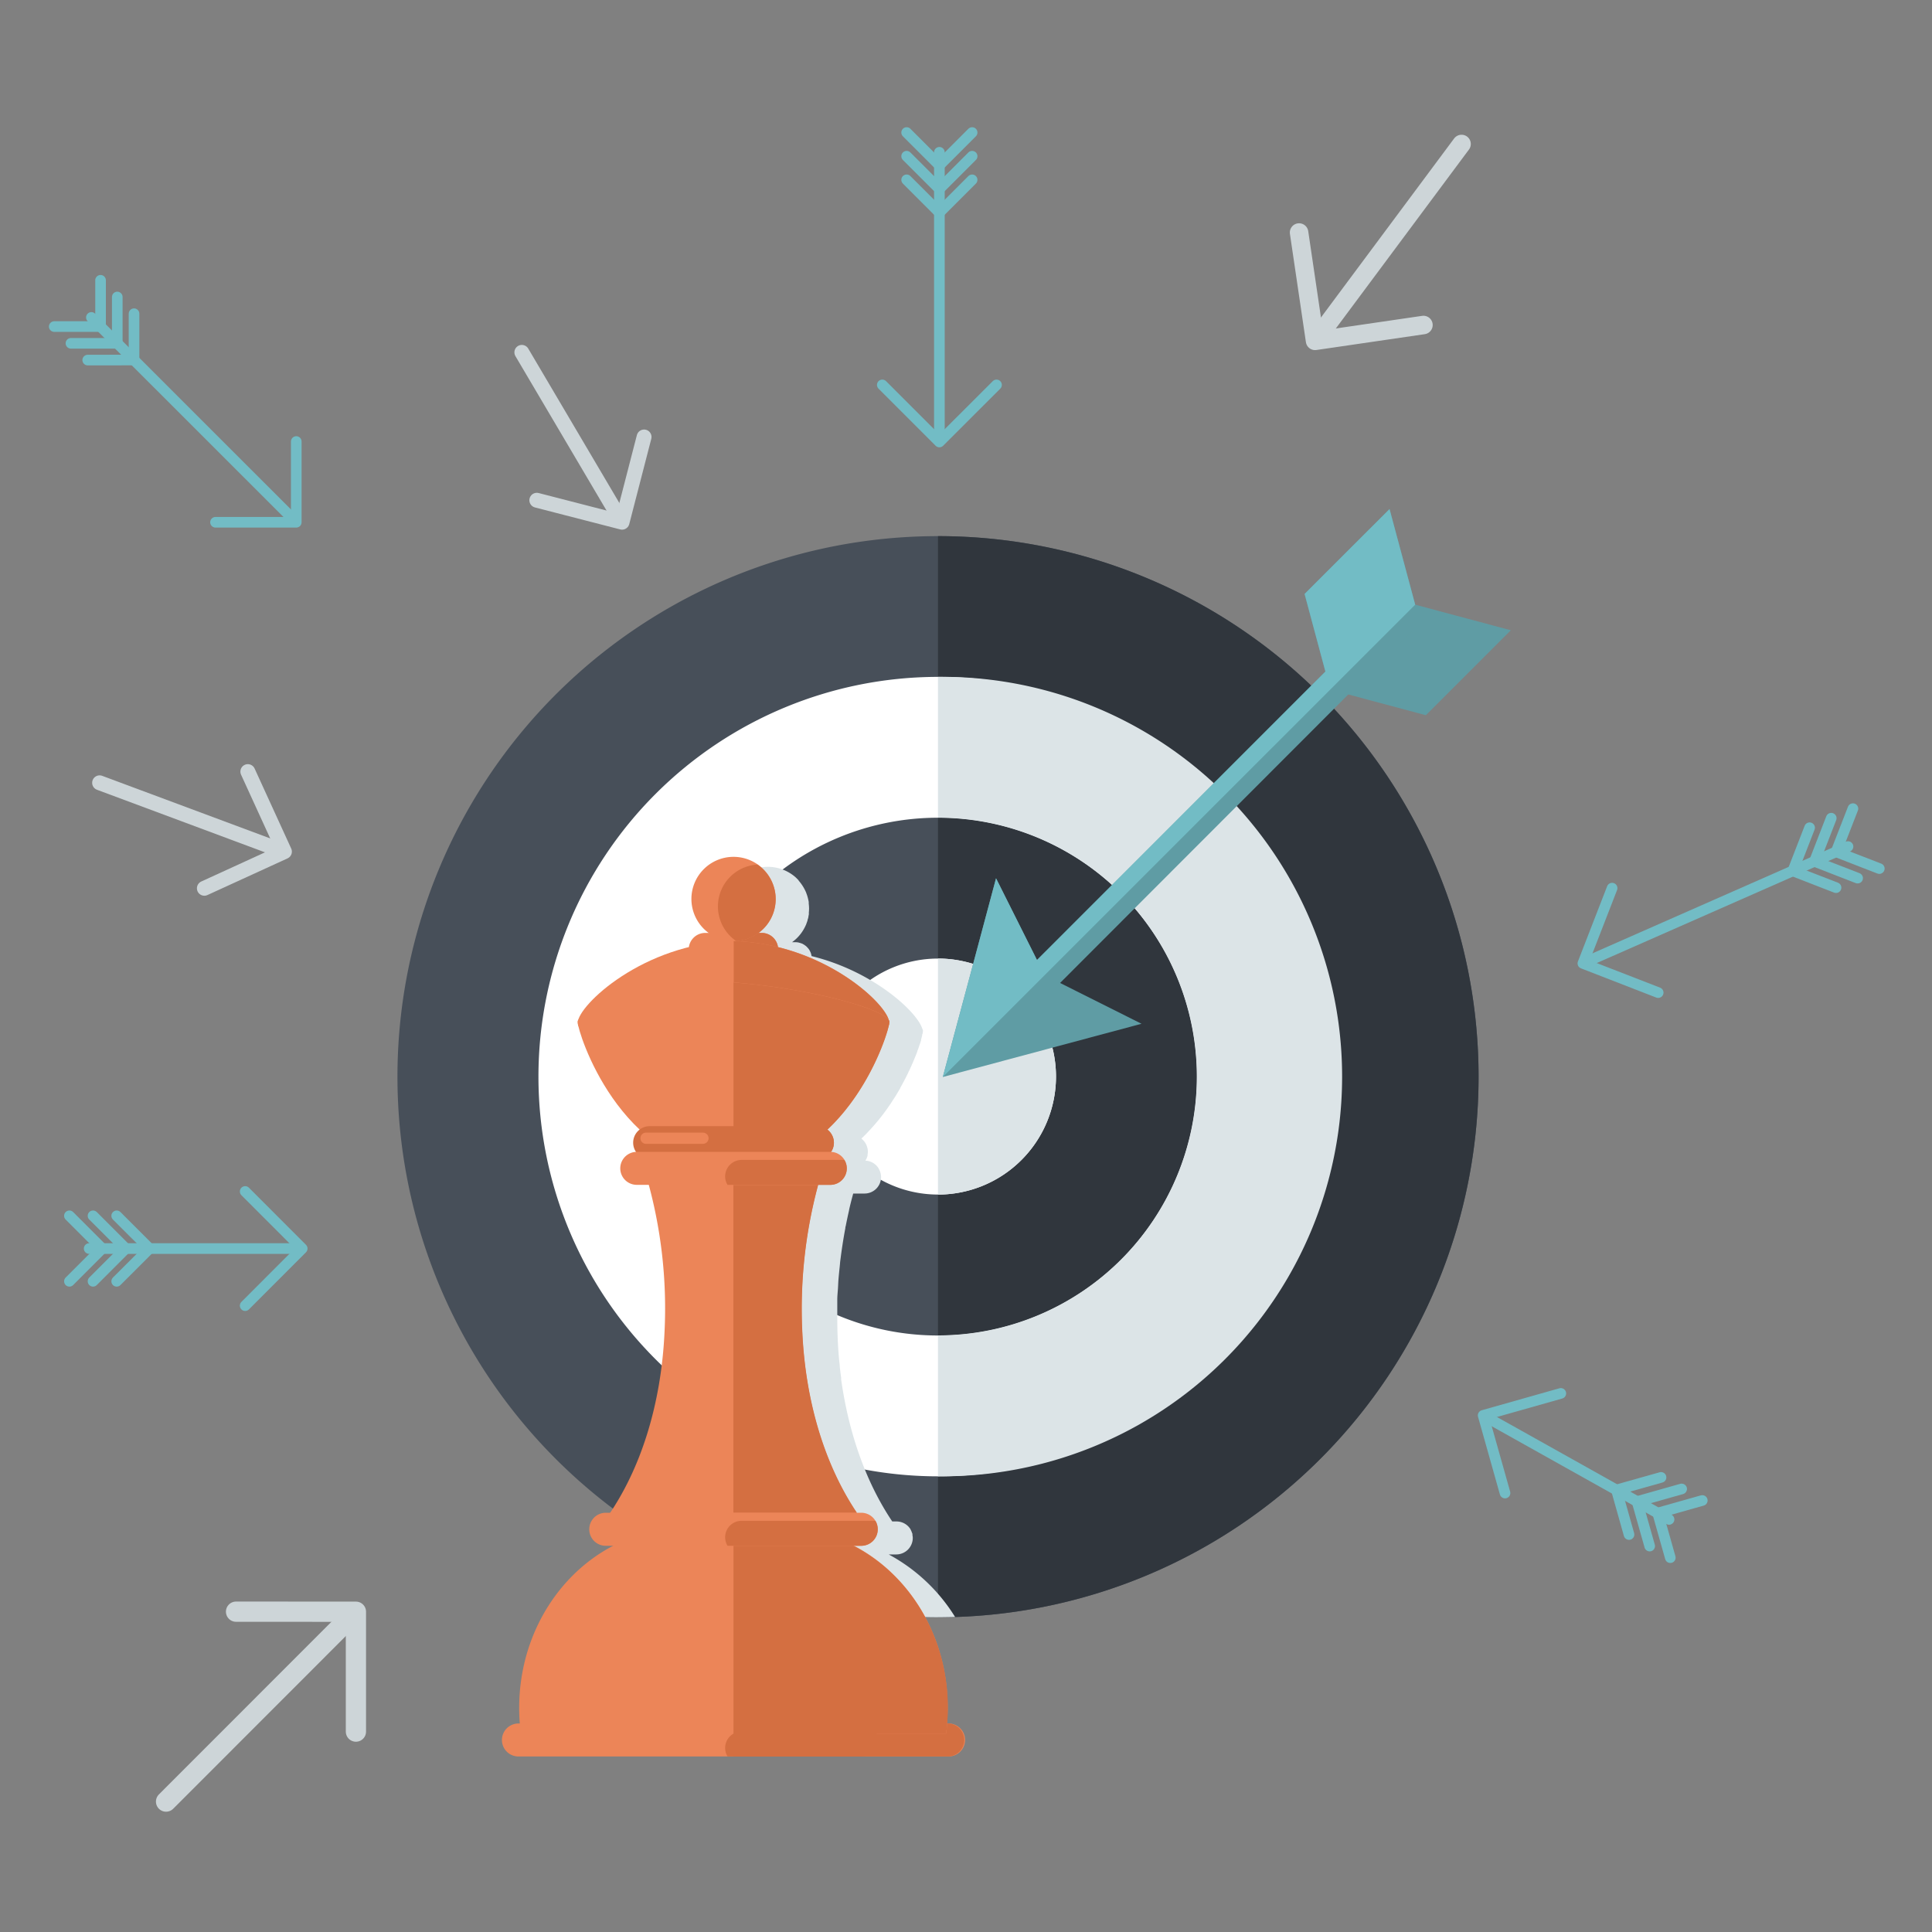 <svg xmlns="http://www.w3.org/2000/svg" xmlns:xlink="http://www.w3.org/1999/xlink" viewBox="0 0 400 400">
  <rect x="0" y="0" width="400" height="400" fill="#808080" stroke="none"/>
  <defs>
    <style>
      .cls-1, .cls-10, .cls-11, .cls-12, .cls-9 {
        fill: none;
      }

      .cls-2 {
        isolation: isolate;
      }

      .cls-3 {
        fill: #474f59;
      }

      .cls-4 {
        fill: #30363d;
      }

      .cls-5 {
        fill: #fff;
      }

      .cls-14, .cls-6 {
        fill: #dce4e7;
      }

      .cls-7 {
        fill: #5f9ca4;
      }

      .cls-8 {
        fill: #72bcc5;
      }

      .cls-9 {
        stroke: #72bcc5;
        stroke-width: 2.2px;
      }

      .cls-10, .cls-11, .cls-12, .cls-9 {
        stroke-linecap: round;
        stroke-linejoin: round;
      }

      .cls-10, .cls-11, .cls-12 {
        stroke: #cdd5d8;
      }

      .cls-10 {
        stroke-width: 4.19px;
      }

      .cls-11 {
        stroke-width: 3.83px;
      }

      .cls-12 {
        stroke-width: 3.08px;
      }

      .cls-13 {
        clip-path: url(#clip-path);
      }

      .cls-14 {
        mix-blend-mode: multiply;
      }

      .cls-15 {
        fill: #ec8558;
      }

      .cls-16 {
        fill: #2c5871;
      }

      .cls-17 {
        fill: #d46f41;
      }
    </style>
    <clipPath id="clip-path">
      <path class="cls-1" d="M306.13,222.9A111.92,111.92,0,1,1,194.2,111,111.92,111.92,0,0,1,306.13,222.9Z"/>
    </clipPath>
  </defs>
  <g class="cls-2">
    <g id="Strategy">
      <g>
        <path class="cls-3" d="M306.13,222.9A111.92,111.92,0,1,1,194.2,111,111.92,111.92,0,0,1,306.13,222.9Z"/>
        <path class="cls-4" d="M194.2,111a111.92,111.92,0,1,1,0,223.84"/>
        <path class="cls-5" d="M194.2,198.46a24.43,24.43,0,1,1,0,48.86"/>
        <path class="cls-5" d="M277,222.9a82.76,82.76,0,1,1-82.76-82.76A82.75,82.75,0,0,1,277,222.9Z"/>
        <path class="cls-3" d="M247.8,222.9a53.6,53.6,0,1,1-53.6-53.6A53.59,53.59,0,0,1,247.8,222.9Z"/>
        <path class="cls-4" d="M194.2,169.3v29.16a24.43,24.43,0,1,1,0,48.86v29.16a53.59,53.59,0,1,0,0-107.18Z"/>
        <path class="cls-6" d="M194.2,140.14V169.3a53.59,53.59,0,1,1,0,107.18v29.17a82.76,82.76,0,1,0,0-165.51Z"/>
        <path class="cls-5" d="M218.63,222.9a24.43,24.43,0,1,1-24.43-24.44A24.43,24.43,0,0,1,218.63,222.9Z"/>
        <path class="cls-6" d="M218.63,222.9a24.44,24.44,0,0,0-24.43-24.44v48.86A24.43,24.43,0,0,0,218.63,222.9Z"/>
      </g>
      <g>
        <g>
          <polygon class="cls-7" points="195.2 222.98 200.72 202.41 206.22 181.84 216.28 201.91 236.34 211.96 215.77 217.47 195.2 222.98"/>
          <polygon class="cls-7" points="287.69 105.39 270.1 122.97 275.41 142.78 295.21 148.08 312.8 130.49 293 125.19 287.69 105.39"/>
          <rect class="cls-7" x="197.19" y="163.25" width="108.78" height="6.71" transform="translate(-44.09 226.87) rotate(-45.03)"/>
        </g>
        <polygon class="cls-8" points="293 125.19 287.69 105.39 270.1 122.97 274.41 139.04 214.69 198.75 206.22 181.84 200.72 202.41 195.2 222.98 293 125.19"/>
      </g>
      <g>
        <polyline class="cls-9" points="323.15 288.49 307.07 293.04 311.6 309.12"/>
        <polyline class="cls-9" points="343.9 305.88 334.67 308.48 337.27 317.71"/>
        <polyline class="cls-9" points="348.17 308.27 338.94 310.88 341.55 320.1"/>
        <polyline class="cls-9" points="352.44 310.66 343.21 313.27 345.82 322.5"/>
        <line class="cls-9" x1="308.17" y1="293.65" x2="345.56" y2="314.58"/>
      </g>
      <g>
        <polyline class="cls-9" points="333.77 183.88 327.72 199.46 343.31 205.51"/>
        <polyline class="cls-9" points="374.66 171.37 371.19 180.31 380.13 183.78"/>
        <polyline class="cls-9" points="379.14 169.4 375.67 178.34 384.6 181.81"/>
        <polyline class="cls-9" points="383.63 167.42 380.15 176.36 389.09 179.83"/>
        <line class="cls-9" x1="328.86" y1="198.95" x2="382.61" y2="175.27"/>
      </g>
      <g>
        <polyline class="cls-9" points="44.62 108.13 61.34 108.13 61.34 91.41"/>
        <polyline class="cls-9" points="18.16 74.55 27.75 74.54 27.75 64.95"/>
        <polyline class="cls-9" points="14.69 71.08 24.28 71.08 24.28 61.49"/>
        <polyline class="cls-9" points="11.23 67.61 20.82 67.61 20.82 58.03"/>
        <line class="cls-9" x1="60.45" y1="107.24" x2="18.92" y2="65.72"/>
      </g>
      <g>
        <polyline class="cls-9" points="182.67 79.69 194.49 91.51 206.32 79.69"/>
        <polyline class="cls-9" points="187.71 37.23 194.49 44.01 201.27 37.23"/>
        <polyline class="cls-9" points="187.71 32.34 194.49 39.12 201.27 32.34"/>
        <polyline class="cls-9" points="187.71 27.44 194.49 34.22 201.27 27.44"/>
        <line class="cls-9" x1="194.49" y1="90.26" x2="194.49" y2="31.53"/>
      </g>
      <g>
        <polyline class="cls-9" points="50.76 270.32 62.57 258.5 50.76 246.68"/>
        <polyline class="cls-9" points="24.16 265.28 30.95 258.5 24.16 251.72"/>
        <polyline class="cls-9" points="19.26 265.28 26.04 258.5 19.26 251.72"/>
        <polyline class="cls-9" points="14.37 265.28 21.15 258.5 14.37 251.72"/>
        <line class="cls-9" x1="61.32" y1="258.5" x2="18.46" y2="258.5"/>
      </g>
      <g>
        <polyline class="cls-10" points="73.69 358.51 73.69 333.69 48.87 333.68"/>
        <line class="cls-10" x1="70.3" y1="337.06" x2="34.38" y2="373"/>
      </g>
      <g>
        <polyline class="cls-11" points="268.96 48.14 272.27 70.57 294.71 67.29"/>
        <line class="cls-11" x1="274.88" y1="67.07" x2="302.6" y2="29.81"/>
      </g>
      <g>
        <polyline class="cls-12" points="111.14 103.57 128.79 108.12 133.35 90.47"/>
        <line class="cls-12" x1="127.01" y1="105.1" x2="108.04" y2="72.95"/>
      </g>
      <g>
        <polyline class="cls-12" points="42.31 183.91 58.89 176.32 51.31 159.75"/>
        <line class="cls-12" x1="55.6" y1="175.1" x2="20.62" y2="162.07"/>
      </g>
      <g class="cls-13">
        <path class="cls-14" d="M203.48,358.6h-.29v0c0-.36.05-.73.07-1.1,0-.7.07-1.39.07-2.1s0-1.64-.08-2.46c0-.21,0-.42,0-.63-.07-.73-.14-1.45-.22-2.16,0-.09,0-.18,0-.26-.11-.82-.25-1.62-.41-2.42l-.09-.41c-.15-.74-.32-1.48-.53-2.21a1.24,1.24,0,0,0,0-.16,36.54,36.54,0,0,0-18-22.86h1.56a3.42,3.42,0,0,0,3.42-3.41,3,3,0,0,0-.07-.59c0-.08,0-.15,0-.23s-.07-.18-.1-.28a3.42,3.42,0,0,0-.26-.59l0-.05h0a3.41,3.41,0,0,0-2.92-1.68h-.9c-5.42-8.07-9-18.2-10.58-29.41,0-.11,0-.23,0-.34-.1-.74-.2-1.5-.28-2.25,0-.36-.06-.73-.1-1.09s-.1-1-.14-1.56c-.07-.89-.13-1.8-.17-2.71-.07-1.45-.1-2.89-.11-4.31,0-.56,0-1.1,0-1.65,0-.85,0-1.71,0-2.54s.08-1.5.13-2.23.06-1.22.1-1.82c.07-.89.16-1.76.25-2.63.05-.42.08-.85.12-1.27.13-1,.26-2,.4-2.94l.12-.79c.17-1.08.35-2.14.55-3.19,0-.13,0-.26.07-.39.22-1.14.46-2.25.71-3.35a.19.19,0,0,0,0-.07c.26-1.14.55-2.26.85-3.35H179a3.42,3.42,0,0,0,3.42-3.42,3.68,3.68,0,0,0-.06-.58,1.55,1.55,0,0,0-.05-.23l-.09-.29a3.19,3.19,0,0,0-.28-.59.07.07,0,0,0,0-.05h0a3.37,3.37,0,0,0-2.77-1.65h0l0,0c.09-.15.18-.31.26-.47a1.07,1.07,0,0,1,.07-.19,3,3,0,0,0,.12-.4,1.33,1.33,0,0,0,0-.19,3.26,3.26,0,0,0,.06-.62,3.68,3.68,0,0,0-.09-.76l-.06-.17a2.79,2.79,0,0,0-.2-.55l-.07-.13a3.74,3.74,0,0,0-.35-.53l-.05-.05a3.58,3.58,0,0,0-.52-.51h0c.53-.51,1.05-1,1.55-1.57l.26-.27c.42-.46.83-.92,1.23-1.39l.23-.27c.92-1.11,1.77-2.24,2.54-3.37l.18-.26c.32-.48.64-1,.93-1.43l.21-.33c.32-.53.63-1.06.93-1.57l0-.06c.31-.55.61-1.1.89-1.63,0-.09.09-.18.14-.27l.63-1.27c0-.13.12-.26.18-.39q.28-.6.54-1.17c0-.09.07-.18.11-.26.2-.47.39-.91.56-1.34l.11-.26c.13-.33.26-.65.37-.95,0-.13.08-.25.13-.38l.26-.75c0-.11.08-.21.11-.31.1-.31.2-.61.28-.87,0-.06,0-.11,0-.16.06-.21.11-.41.15-.58a1.8,1.8,0,0,0,.06-.22c0-.13,0-.26.08-.36v0a1.28,1.28,0,0,0,.06-.43.61.61,0,0,0-.09-.56c-.95-3.39-9.94-11.9-22.94-15.1a5.66,5.66,0,0,0-.13-.56s0,0,0,0a4.1,4.1,0,0,0-.21-.48.31.31,0,0,0-.05-.1,3.42,3.42,0,0,0-.26-.4,1.42,1.42,0,0,0-.12-.13,2.62,2.62,0,0,0-.28-.3,1,1,0,0,0-.19-.16c-.1-.07-.19-.15-.29-.21s-.18-.1-.27-.16-.18-.09-.28-.12a1.68,1.68,0,0,0-.38-.12l-.23-.07a3.6,3.6,0,0,0-.66-.07h-.69a8.48,8.48,0,0,0,2.59-3h0c.12-.23.23-.47.34-.71a1,1,0,0,1,.05-.16c.07-.2.15-.4.21-.6s0-.21.08-.31a4.54,4.54,0,0,0,.12-.5c0-.16.06-.31.08-.47s0-.25,0-.37a8.46,8.46,0,0,0,.05-.87,8.74,8.74,0,0,0-.07-1c0-.09,0-.19,0-.29s-.08-.47-.14-.7a2.46,2.46,0,0,0-.07-.29c-.07-.25-.14-.49-.23-.72a1.72,1.72,0,0,1-.07-.21,9,9,0,0,0-1.58-2.55l0-.05q-.33-.36-.69-.69l0,0a8.71,8.71,0,1,0-10.92,13.56h-.69a3.42,3.42,0,0,0-3.37,2.93c-13,3.2-22,11.71-22.94,15.1a.61.61,0,0,0-.09.56,1.72,1.72,0,0,0,.06.44,48.61,48.61,0,0,0,12.75,21.7,3.4,3.4,0,0,0-.75,4.62,3.41,3.41,0,0,0,.15,6.81h2.5a98.67,98.67,0,0,1,3.28,30.53C144,292,140.09,305,133.42,315h-.92a3.42,3.42,0,1,0,0,6.83h1.55c-11.52,6-19.48,18.76-19.48,33.57,0,1.09.06,2.16.14,3.23h-.29a3.41,3.41,0,1,0,0,6.82h89.06a3.41,3.41,0,0,0,0-6.82Z"/>
      </g>
      <g>
        <g>
          <path class="cls-15" d="M169.85,243.6h-36a98.51,98.51,0,0,1,3.73,32.24c-.69,14.81-4.85,28.27-11.9,38.31H178c-7.05-10-11.21-23.5-11.91-38.31A98.78,98.78,0,0,1,169.85,243.6Z"/>
          <path class="cls-15" d="M199.81,360.24a3.42,3.42,0,0,1-3.41,3.42H107.34a3.42,3.42,0,0,1-3.42-3.42h0a3.42,3.42,0,0,1,3.42-3.41H196.4a3.41,3.41,0,0,1,3.41,3.41Z"/>
          <path class="cls-15" d="M161.12,196.57a3.41,3.41,0,0,1-3.41,3.41H146a3.41,3.41,0,0,1-3.41-3.41h0a3.42,3.42,0,0,1,3.41-3.42h11.69a3.42,3.42,0,0,1,3.41,3.42Z"/>
          <path class="cls-16" d="M170.65,230.32a3.41,3.41,0,0,1-3.41,3.41H136.5a3.42,3.42,0,0,1-3.42-3.41h0a3.42,3.42,0,0,1,3.42-3.42h30.74a3.42,3.42,0,0,1,3.41,3.42Z"/>
          <path class="cls-15" d="M162.11,316.43a31.58,31.58,0,0,0-10.25,1.71,31.37,31.37,0,0,0-10.23-1.71c-18.86,0-34.14,16.65-34.14,37.18a40.48,40.48,0,0,0,.35,5.31h88a40.47,40.47,0,0,0,.36-5.31C196.25,333.08,181,316.43,162.11,316.43Z"/>
          <path class="cls-15" d="M160.59,186.13a8.72,8.72,0,1,1-8.73-8.73A8.72,8.72,0,0,1,160.59,186.13Z"/>
          <path class="cls-17" d="M156.82,179a8.68,8.68,0,0,0-4.4,15.83,8.68,8.68,0,0,0,4.4-15.83Z"/>
          <path class="cls-15" d="M184.11,211.73c.13,3.68-14.42,7.79-32.25,8.35-17.81-.56-32.36-4.67-32.24-8.35,0-3.52,13.56-16.47,32.24-16.89C170.55,195.26,184.11,208.21,184.11,211.73Z"/>
          <path class="cls-15" d="M184.11,211.73c0,1.8-8.45,29.55-32.25,30.63-23.78-1.08-32.25-28.83-32.24-30.63-.86-2.17,14.35-6.88,32.24-8.34C169.77,204.85,185,209.56,184.11,211.73Z"/>
          <path class="cls-17" d="M172.65,236.58a3.42,3.42,0,0,1-3.42,3.41H134.5a3.41,3.41,0,0,1-3.41-3.41h0a3.42,3.42,0,0,1,3.41-3.42h34.73a3.43,3.43,0,0,1,3.42,3.42Z"/>
        </g>
        <g>
          <path class="cls-17" d="M166.12,275.84a98.37,98.37,0,0,1,3.28-30.53H151.84V313.2h25.58C170.75,303.26,166.79,290.21,166.12,275.84Z"/>
          <path class="cls-17" d="M196.4,356.83h-.3c-.06.7-.12,1.39-.21,2.09h-44v4.74H196.4a3.42,3.42,0,0,0,0-6.83Z"/>
          <path class="cls-17" d="M161.08,196.1a3.4,3.4,0,0,0-3.37-2.95H157a8.58,8.58,0,0,1-5.08,1.69A42,42,0,0,1,161.08,196.1Z"/>
          <path class="cls-17" d="M162.17,240h7.06a3.4,3.4,0,0,0,2.82-1.49,3.36,3.36,0,0,0,.6-1.92,3.41,3.41,0,0,0-1.35-2.7A32.16,32.16,0,0,1,162.17,240Z"/>
          <path class="cls-17" d="M195.89,358.92c.09-.7.15-1.39.21-2.09.09-1.07.15-2.13.15-3.22,0-14.85-8-27.62-19.56-33.57a31.38,31.38,0,0,0-24.83-1.9h0v40.79h44Z"/>
          <path class="cls-17" d="M184,211.19c-.93-3.38-9.91-11.88-22.92-15.09a42,42,0,0,0-9.17-1.26h0l0,8.55h0C168.38,204.74,182.58,208.85,184,211.19Z"/>
          <path class="cls-17" d="M162.17,240a32.16,32.16,0,0,0,9.13-6.11c9.19-8.66,12.82-21,12.81-22.15a.59.59,0,0,0-.11-.54c-1.42-2.34-15.62-6.45-32.14-7.8h0l0,39h0A28.84,28.84,0,0,0,162.17,240Z"/>
        </g>
        <path class="cls-15" d="M175.32,241.89a3.42,3.42,0,0,1-3.42,3.42H131.84a3.42,3.42,0,0,1-3.42-3.42h0a3.42,3.42,0,0,1,3.42-3.41H171.9a3.42,3.42,0,0,1,3.42,3.41Z"/>
        <path class="cls-17" d="M150.13,243.57a3.33,3.33,0,0,0,.5,1.74H171.9a3.39,3.39,0,0,0,2.92-5.16H153.55A3.42,3.42,0,0,0,150.13,243.57Z"/>
        <path class="cls-15" d="M181.73,316.62a3.41,3.41,0,0,1-3.41,3.42H125.41a3.41,3.41,0,0,1-3.41-3.42h0a3.42,3.42,0,0,1,3.41-3.42h52.91a3.42,3.42,0,0,1,3.41,3.42Z"/>
        <path class="cls-17" d="M181.73,316.62a3.48,3.48,0,0,0-.48-1.75h-27.7a3.4,3.4,0,0,0-2.92,5.17h27.69A3.41,3.41,0,0,0,181.73,316.62Z"/>
        <path class="cls-17" d="M181.73,360.24a3.48,3.48,0,0,0-.48-1.75h-27.7a3.4,3.4,0,0,0-2.92,5.17h27.69A3.41,3.41,0,0,0,181.73,360.24Z"/>
        <path class="cls-15" d="M146.7,235.66a1.16,1.16,0,0,1-1.15,1.16H133.76a1.15,1.15,0,0,1-1.16-1.16h0a1.15,1.15,0,0,1,1.16-1.16h11.79a1.16,1.16,0,0,1,1.15,1.16Z"/>
      </g>
    </g>
  </g>
</svg>

